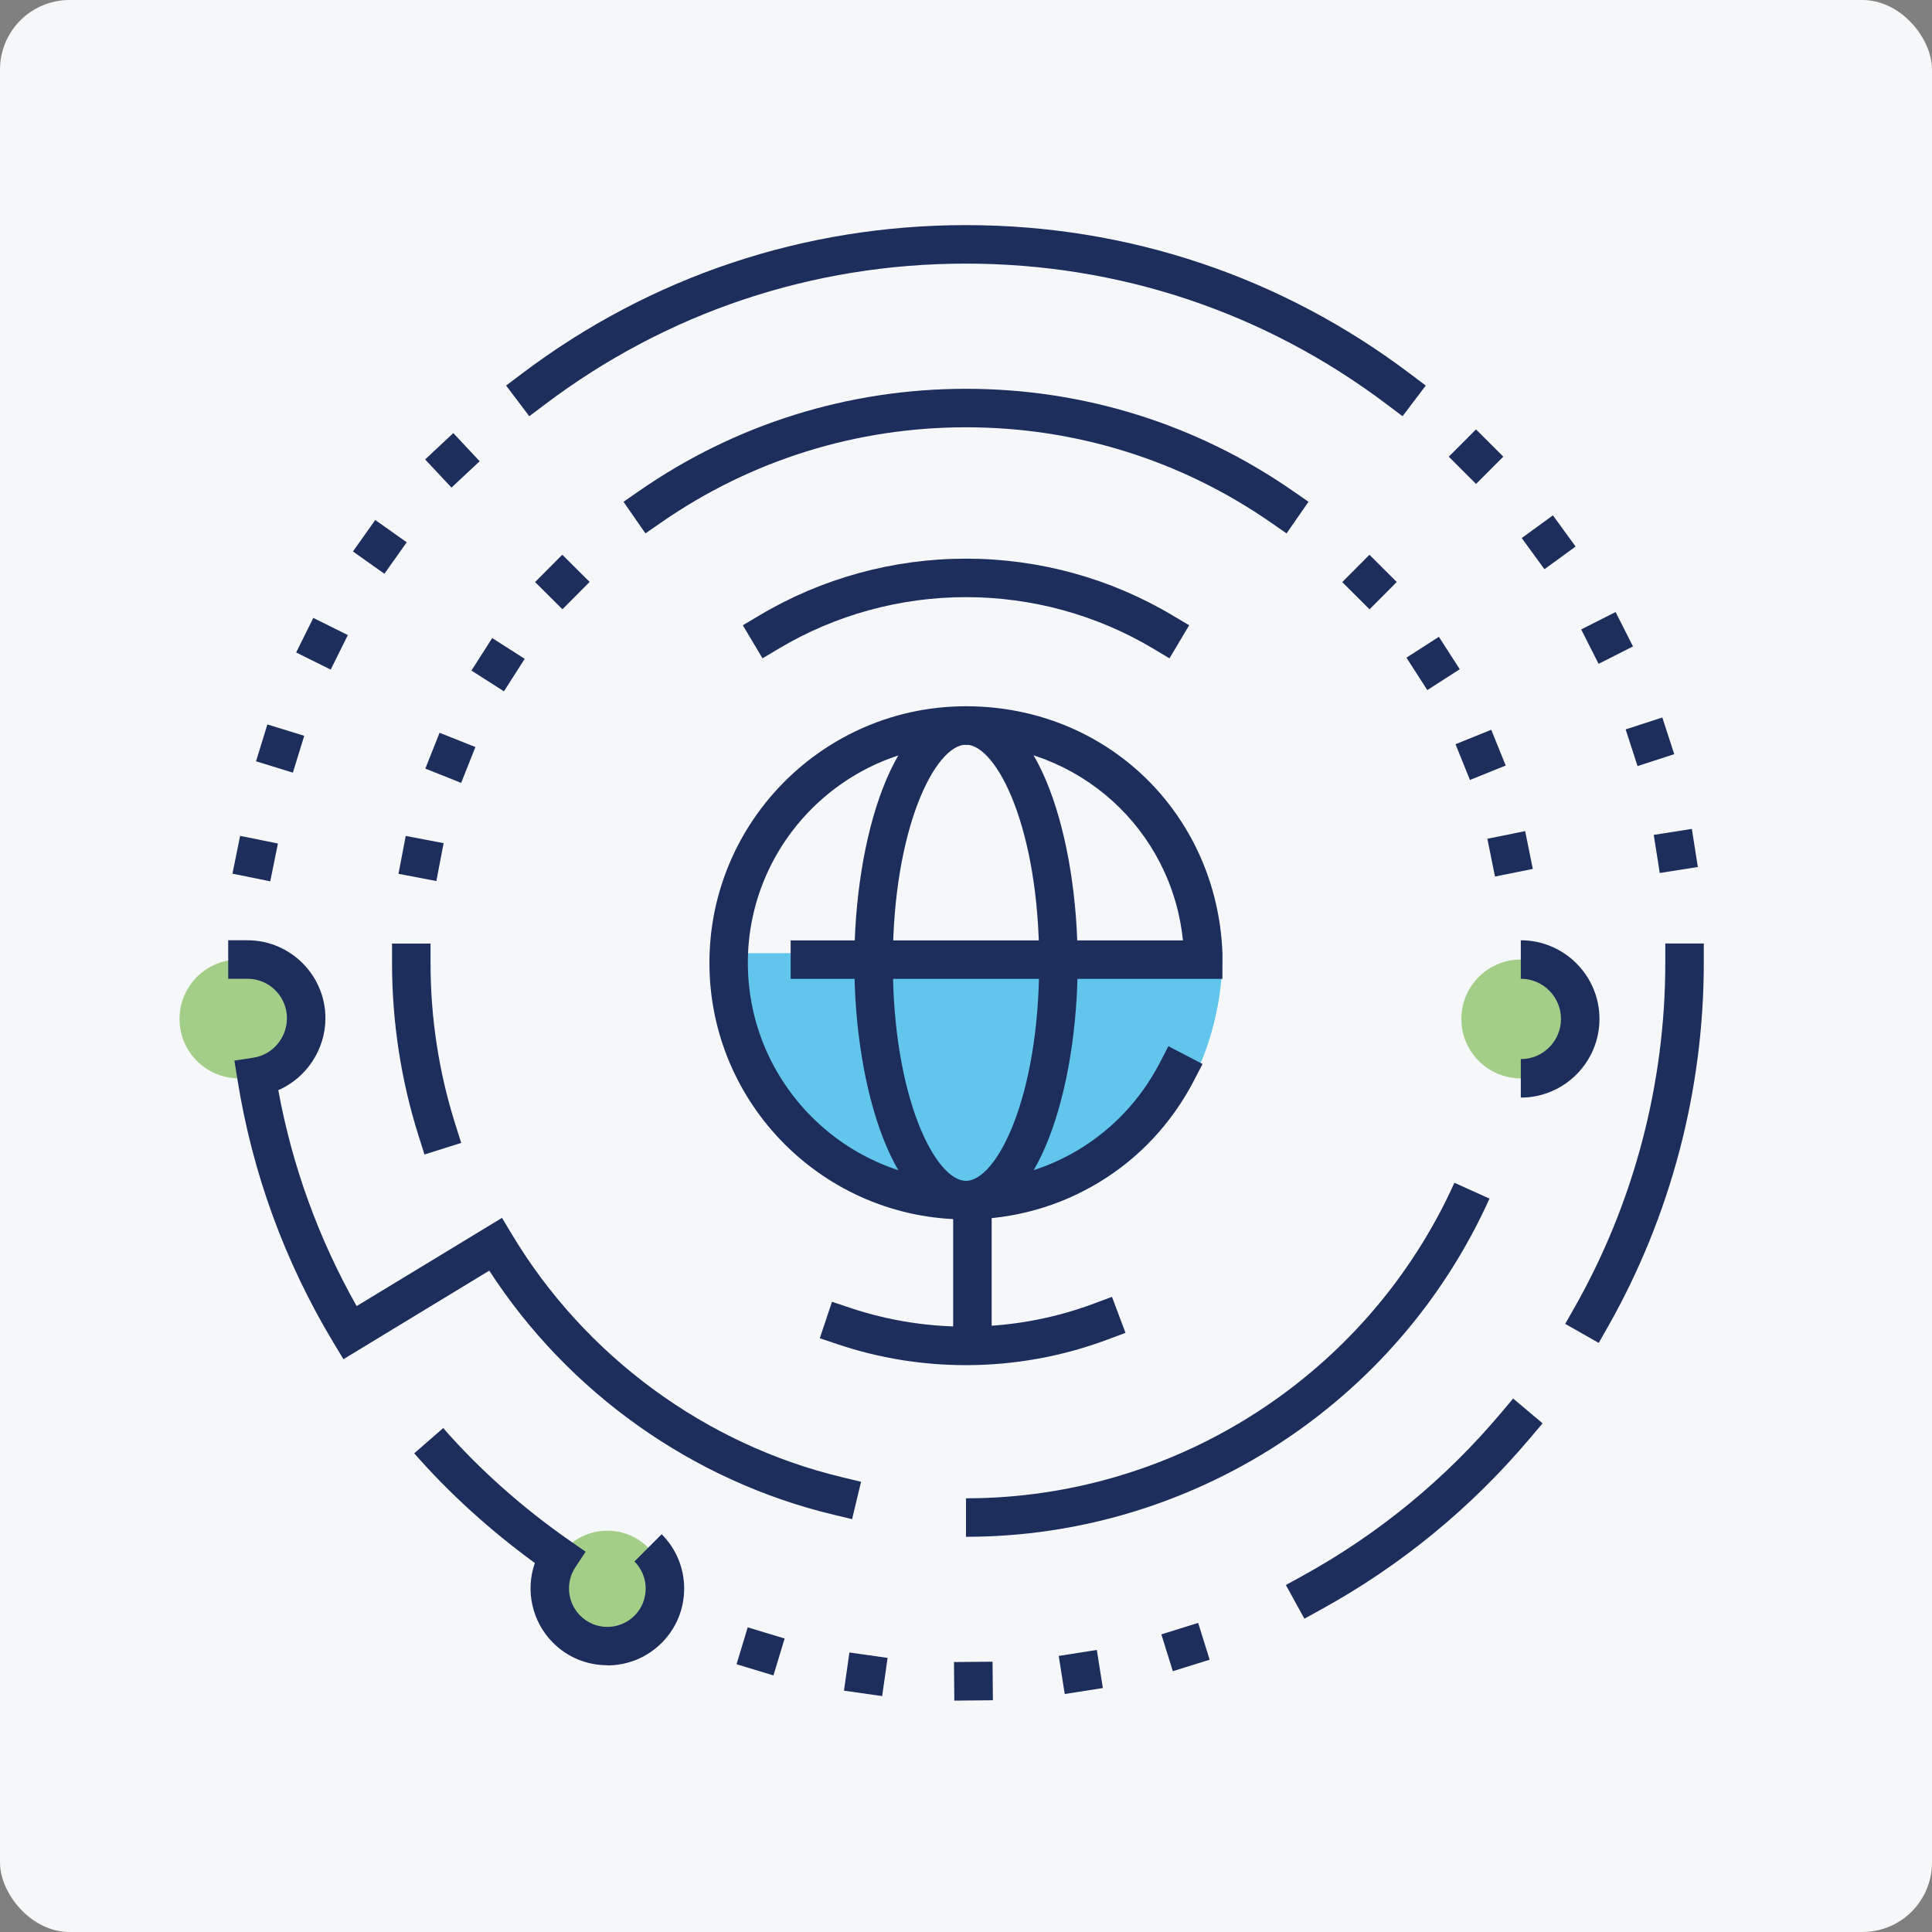 <?xml version="1.0" encoding="UTF-8"?><svg xmlns="http://www.w3.org/2000/svg" viewBox="0 0 250 250"><rect x="0" y="0" width="250" height="250" fill="#808080" stroke="none"/><g id="a"><rect width="250" height="250" rx="9" ry="9" fill="#f6f7f8" stroke-width="0"/></g><g id="b"><rect x="18.75" y="18.75" width="212.5" height="212.5" fill="none" stroke-width="0"/><path d="m158.2,123.34c0,16.96-11.62,33.62-31.54,33.62-21.58,0-30.71-16.66-30.71-33.62h62.26Z" fill="#00a4e4" opacity=".6" stroke-width="0"/><path d="m125,157.79c-18.31,0-33.2-14.89-33.2-33.2s14.89-33.2,33.2-33.2,32.46,13.99,33.18,31.86v.93s0,2.49,0,2.49h-55.87v-4.98h50.76c-1.45-14.33-13.46-25.32-28.08-25.32-15.56,0-28.22,12.66-28.22,28.22s12.66,28.22,28.22,28.22c10.57,0,20.17-5.83,25.05-15.22l1.15-2.21,4.42,2.3-1.15,2.21c-5.74,11.04-17.04,17.9-29.47,17.9Z" fill="#1d2d5c" stroke-width="0"/><path d="m98.67,85.19l-2.55-4.28,2.14-1.27c8.06-4.81,17.31-7.35,26.74-7.35s18.68,2.54,26.74,7.35l2.14,1.27-2.55,4.28-2.14-1.28c-7.29-4.35-15.66-6.64-24.19-6.64s-16.9,2.3-24.19,6.64l-2.14,1.28Z" fill="#1d2d5c" stroke-width="0"/><path d="m54.93,149.4l-.75-2.37c-2.29-7.23-3.45-14.78-3.45-22.44v-2.49h4.98v2.49c0,7.14,1.08,14.19,3.22,20.93l.75,2.37-4.75,1.5Z" fill="#1d2d5c" stroke-width="0"/><path d="m166.48,69.02l-2.05-1.42c-11.61-8.05-25.25-12.31-39.43-12.31s-27.82,4.26-39.43,12.31l-2.05,1.42-2.84-4.09,2.05-1.42c12.45-8.63,27.07-13.2,42.27-13.2s29.82,4.56,42.27,13.2l2.05,1.42-2.84,4.09Z" fill="#1d2d5c" stroke-width="0"/><path d="m168.79,209.46l-2.4-4.36,2.18-1.2c9.79-5.39,18.41-12.46,25.63-21.03l1.6-1.9,3.81,3.21-1.61,1.9c-7.62,9.03-16.71,16.5-27.04,22.18l-2.18,1.2Z" fill="#1d2d5c" stroke-width="0"/><path d="m206.87,173.77l-4.33-2.46,1.23-2.17c7.66-13.52,11.72-28.93,11.72-44.56v-2.49h4.98v2.49c0,16.49-4.28,32.75-12.36,47.02l-1.23,2.17Z" fill="#1d2d5c" stroke-width="0"/><path d="m181.49,53.86l-1.99-1.5c-15.8-11.94-34.65-18.25-54.51-18.25s-38.71,6.31-54.51,18.25l-1.99,1.5-3-3.97,1.99-1.5c16.67-12.6,36.56-19.26,57.51-19.26s40.84,6.66,57.51,19.26l1.99,1.5-3,3.97Z" fill="#1d2d5c" stroke-width="0"/><path d="m125,157.79c-9.39,0-14.45-17.11-14.45-33.2s5.06-33.2,14.45-33.2,14.45,17.11,14.45,33.2-5.06,33.2-14.45,33.2Zm0-61.43c-3.95,0-9.47,10.74-9.47,28.22s5.52,28.22,9.47,28.22,9.47-10.74,9.47-28.22-5.52-28.22-9.47-28.22Z" fill="#1d2d5c" stroke-width="0"/><circle cx="196.79" cy="131.85" r="7.69" fill="#6cb33f" opacity=".6" stroke-width="0"/><path d="m196.79,142.03v-4.98c2.87,0,5.2-2.33,5.2-5.2s-2.33-5.2-5.2-5.2v-4.98c5.61,0,10.18,4.57,10.18,10.18s-4.57,10.18-10.18,10.18Z" fill="#1d2d5c" stroke-width="0"/><circle cx="30.92" cy="131.85" r="7.69" fill="#6cb33f" opacity=".6" stroke-width="0"/><path d="m110.27,196.58l-2.42-.58c-18.23-4.36-34.33-15.81-44.54-31.58l-18.87,11.46-1.29-2.14c-6.31-10.48-10.49-21.93-12.42-34.02l-.4-2.48,2.48-.38c2.47-.38,4.32-2.57,4.32-5.1,0-2.82-2.29-5.11-5.11-5.11h-2.49v-4.98h2.49c5.56,0,10.09,4.53,10.09,10.09,0,4.09-2.5,7.74-6.1,9.31,1.81,9.85,5.22,19.23,10.14,27.94l18.81-11.42,1.29,2.15c9.43,15.72,25.01,27.18,42.75,31.42l2.42.58-1.16,4.84Z" fill="#1d2d5c" stroke-width="0"/><path d="m125,198.86v-4.98s0,0,0,0c27.2,0,52.01-16.03,63.2-40.83l4.54,2.05c-11.99,26.58-38.58,43.76-67.74,43.76Z" fill="#1d2d5c" stroke-width="0"/><circle cx="78.59" cy="205.53" r="7.46" fill="#6cb33f" opacity=".6" stroke-width="0"/><path d="m78.59,215.48c-2.66,0-5.15-1.03-7.03-2.91-2.74-2.74-3.59-6.79-2.35-10.32-5.78-4.2-11.14-9.08-15.61-14.19l3.75-3.27c4.64,5.32,10.32,10.37,16.43,14.61l2,1.39-1.34,2.03c-1.29,1.96-1.02,4.58.64,6.24.94.94,2.18,1.46,3.51,1.46s2.57-.52,3.51-1.45c.94-.94,1.45-2.18,1.45-3.51s-.52-2.57-1.45-3.51l3.52-3.52c1.88,1.88,2.91,4.38,2.91,7.03s-1.03,5.15-2.91,7.03c-1.88,1.88-4.38,2.91-7.03,2.91Z" fill="#1d2d5c" stroke-width="0"/><rect x="123.34" y="153.22" width="4.98" height="23.24" fill="#1d2d5c" stroke-width="0"/><path d="m124.99,176.65c-5.6,0-11.19-.89-16.55-2.69l-2.36-.79,1.58-4.72,2.36.79c10.23,3.42,21.43,3.22,31.54-.56l2.33-.87,1.75,4.66-2.33.87c-5.88,2.2-12.1,3.31-18.31,3.31Z" fill="#1d2d5c" stroke-width="0"/><rect x="123.46" y="215.05" width="4.99" height="4.99" transform="translate(-2 1.17) rotate(-.53)" fill="#1d2d5c" stroke-width="0"/><rect x="109.54" y="214.15" width="4.99" height="4.99" transform="translate(31.56 -13.59) rotate(8.08)" fill="#1d2d5c" stroke-width="0"/><rect x="95.92" y="211.19" width="4.99" height="4.99" transform="translate(66.17 -19.35) rotate(16.85)" fill="#1d2d5c" stroke-width="0"/><rect x="150.91" y="210.62" width="4.99" height="4.99" transform="translate(-56.52 55.38) rotate(-17.33)" fill="#1d2d5c" stroke-width="0"/><rect x="51.99" y="108.59" width="4.99" height="4.99" transform="translate(21.82 -8.25) rotate(10.82)" fill="#1d2d5c" stroke-width="0"/><rect x="55.77" y="95.57" width="4.99" height="4.99" transform="translate(40.36 -14.59) rotate(21.68)" fill="#1d2d5c" stroke-width="0"/><rect x="61.95" y="83.51" width="4.99" height="4.99" transform="translate(56.42 -21.16) rotate(32.56)" fill="#1d2d5c" stroke-width="0"/><rect x="70.28" y="72.82" width="4.99" height="4.99" transform="translate(74.31 -29.41) rotate(44.86)" fill="#1d2d5c" stroke-width="0"/><rect x="56.04" y="57.07" width="4.99" height="4.99" transform="translate(62.08 -23.87) rotate(46.93)" fill="#1d2d5c" stroke-width="0"/><rect x="46.66" y="68.28" width="4.99" height="4.99" transform="translate(49.96 -15.4) rotate(35.32)" fill="#1d2d5c" stroke-width="0"/><rect x="39.17" y="80.81" width="4.99" height="4.99" transform="translate(41.37 -9.84) rotate(26.39)" fill="#1d2d5c" stroke-width="0"/><rect x="33.74" y="94.37" width="4.99" height="4.99" transform="translate(30.17 -6.38) rotate(17.14)" fill="#1d2d5c" stroke-width="0"/><rect x="30.53" y="108.61" width="4.99" height="4.99" transform="translate(22.73 -4.35) rotate(11.46)" fill="#1d2d5c" stroke-width="0"/><rect x="137.36" y="213.85" width="4.99" height="4.99" transform="translate(-31.99 24.43) rotate(-8.96)" fill="#1d2d5c" stroke-width="0"/><rect x="174.72" y="72.82" width="4.99" height="4.99" transform="translate(355.64 2.92) rotate(134.89)" fill="#1d2d5c" stroke-width="0"/><rect x="182.94" y="83.34" width="4.99" height="4.99" transform="translate(387.84 57.76) rotate(147.26)" fill="#1d2d5c" stroke-width="0"/><rect x="189.09" y="95.18" width="4.99" height="4.99" transform="translate(405.81 116.51) rotate(158.01)" fill="#1d2d5c" stroke-width="0"/><rect x="192.91" y="107.97" width="4.99" height="4.99" transform="translate(408.8 180.11) rotate(168.59)" fill="#1d2d5c" stroke-width="0"/><rect x="214.36" y="107.6" width="4.99" height="4.99" transform="translate(448.19 185.13) rotate(171.05)" fill="#1d2d5c" stroke-width="0"/><rect x="211" y="93.48" width="4.99" height="4.99" transform="translate(446.2 121.33) rotate(162.01)" fill="#1d2d5c" stroke-width="0"/><rect x="205.47" y="80.07" width="4.99" height="4.99" transform="translate(430.8 62.36) rotate(153.17)" fill="#1d2d5c" stroke-width="0"/><rect x="197.89" y="67.67" width="4.99" height="4.99" transform="translate(403.69 8.94) rotate(143.94)" fill="#1d2d5c" stroke-width="0"/><rect x="188.5" y="56.6" width="4.99" height="4.99" transform="translate(367.74 -34.36) rotate(134.94)" fill="#1d2d5c" stroke-width="0"/></g></svg>